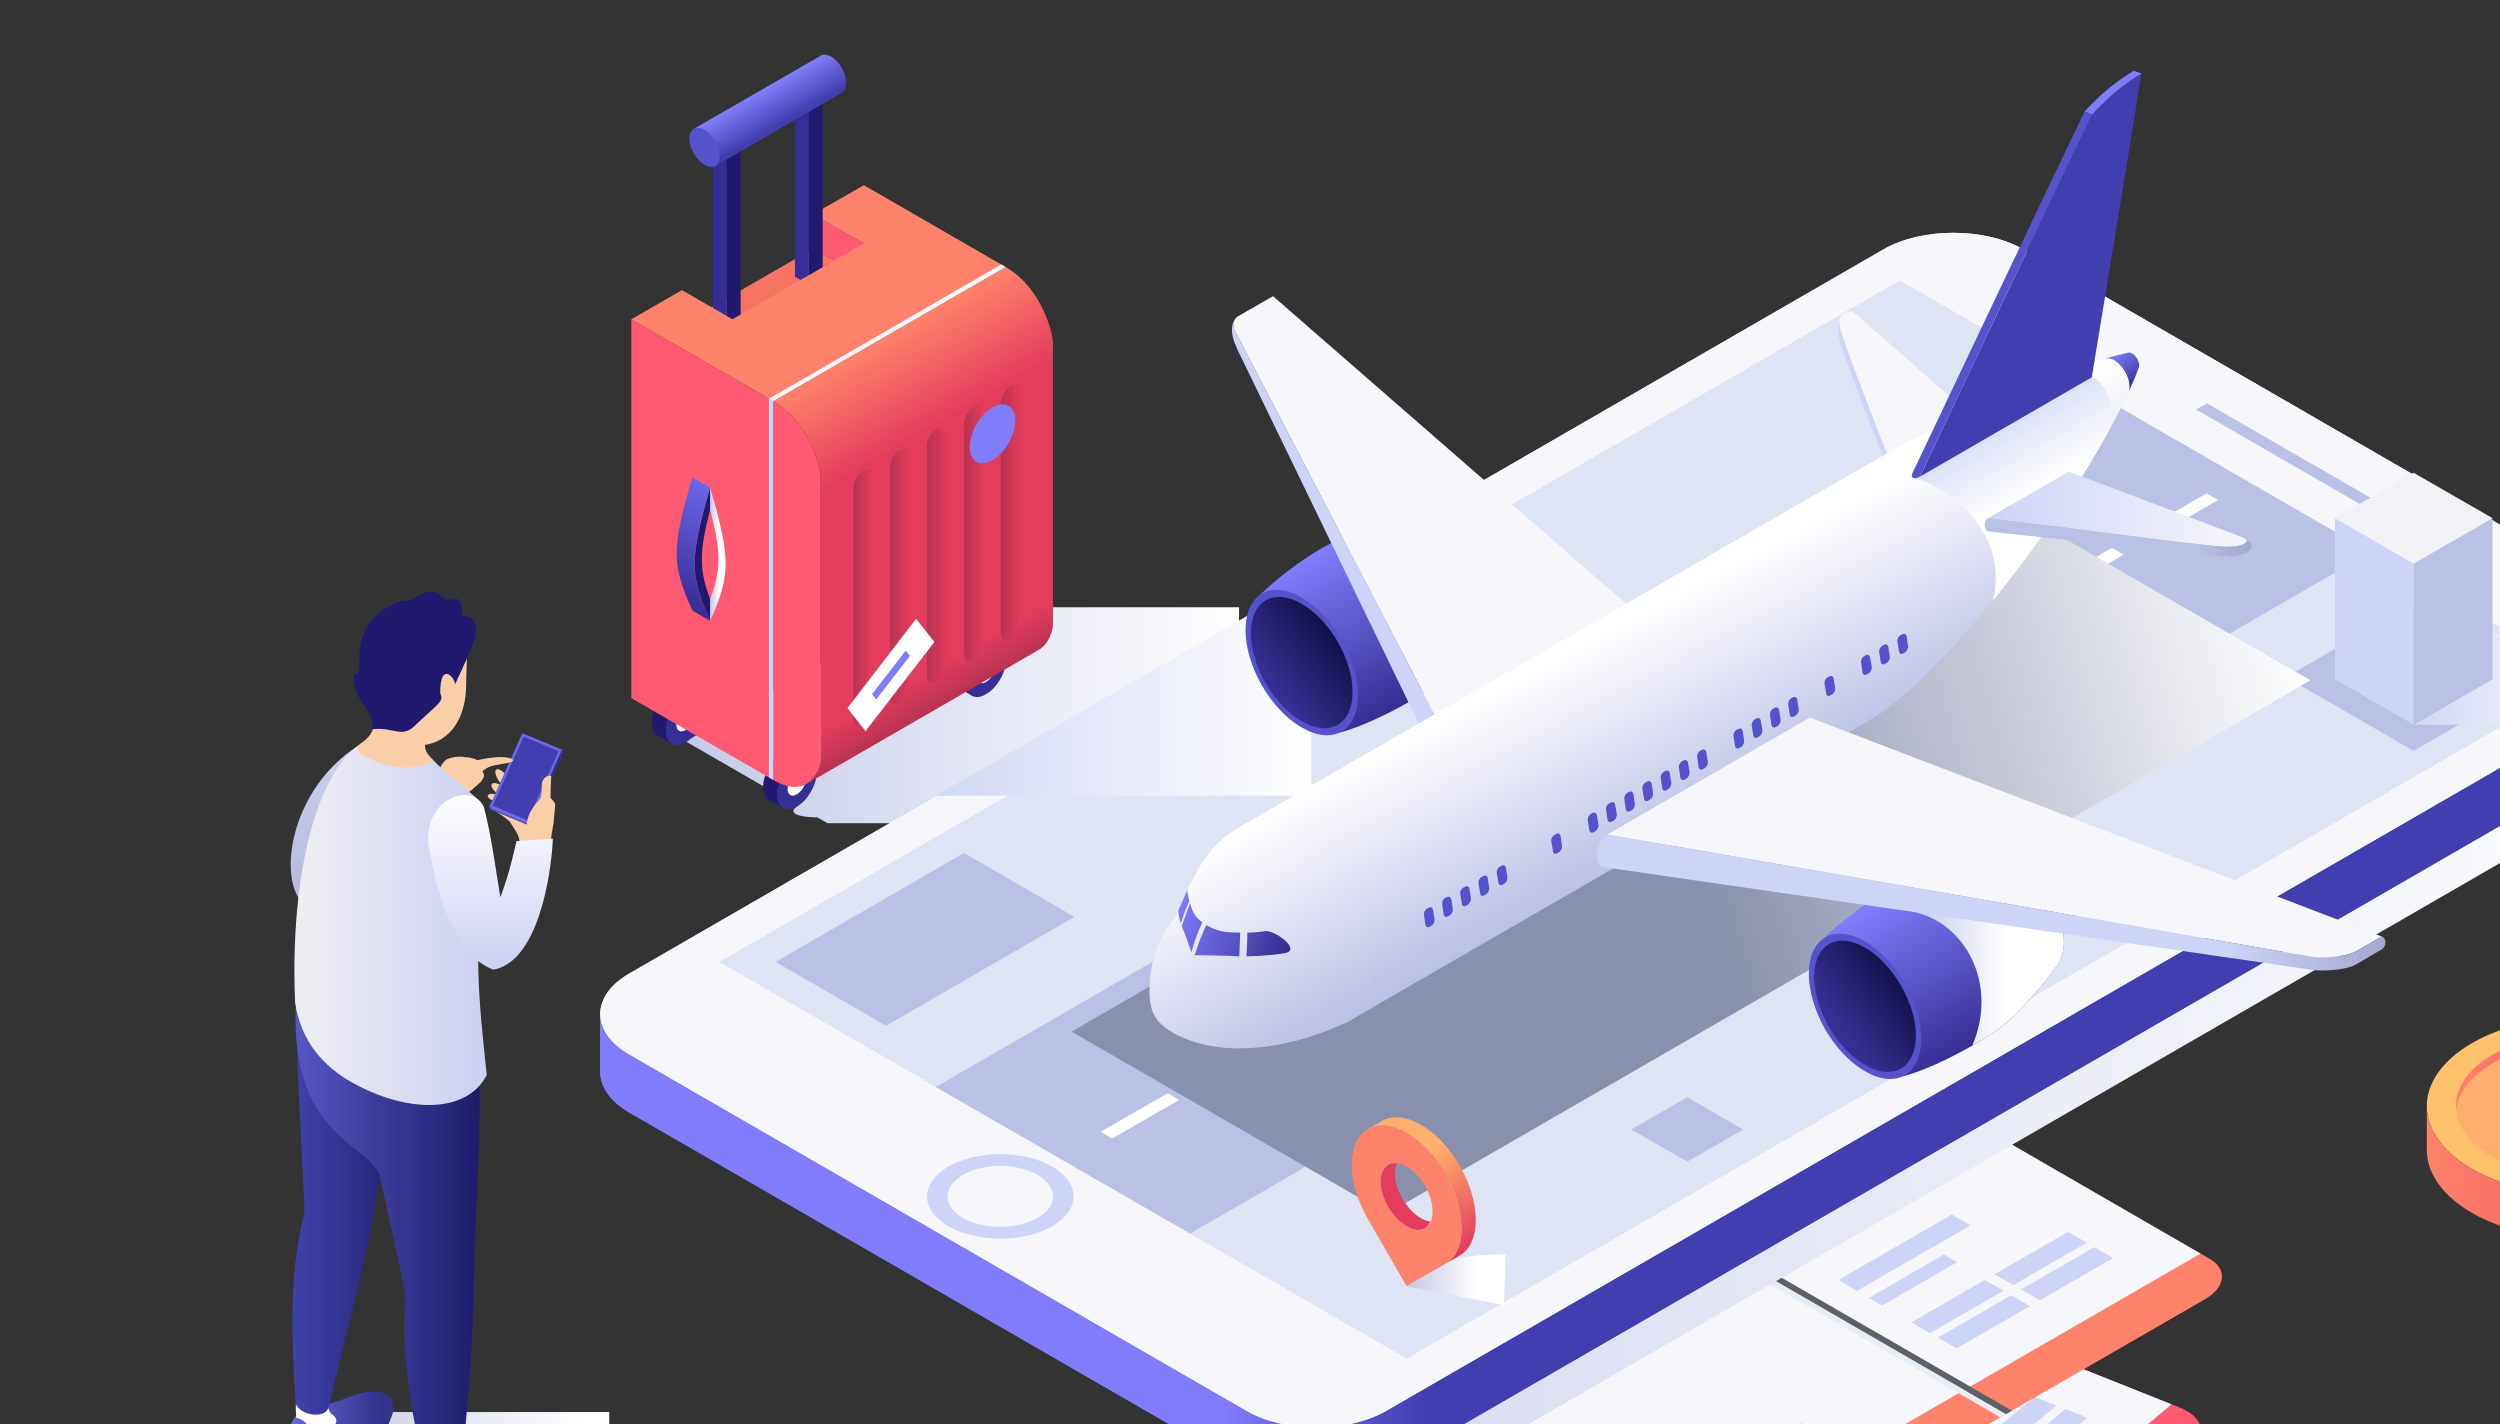 <svg width="402" height="229" viewBox="0 0 402 229" fill="none" xmlns="http://www.w3.org/2000/svg">
<rect x="0" y="0" width="402" height="229" fill="#333333" stroke="none"/>
<path d="M177.609 294.921L284.402 205.525C286.855 203.48 291.762 202.96 295.33 204.372L350.529 226.34C354.098 227.753 354.99 230.615 352.537 232.66L245.781 322.057C243.327 324.101 238.384 324.621 234.852 323.209L179.616 301.241C176.085 299.828 175.155 296.966 177.609 294.921Z" fill="#FF5A72"/>
<path d="M183.964 302.95L299.641 206.082L349.191 225.82L233.514 322.688L183.964 302.95Z" fill="#F6F6FB"/>
<g style="mix-blend-mode:multiply">
<path d="M326.518 254.441L325.774 255.073L257.639 227.938L258.383 227.306L326.518 254.441Z" fill="#E8ECF7"/>
</g>
<g style="mix-blend-mode:screen">
<path d="M327.262 253.811L326.518 254.443L258.383 227.308L259.127 226.676L327.262 253.811Z" fill="#5E6068"/>
</g>
<path d="M297.485 219.688L282.839 231.954L279.345 230.542L293.991 218.275L297.485 219.688Z" fill="#CED3F8"/>
<path d="M297.186 225.708L287.521 233.812L285.068 232.808L294.732 224.742L297.186 225.708Z" fill="#CED3F8"/>
<path d="M311.425 225.228L296.78 237.494L293.286 236.082L307.931 223.815L311.425 225.228Z" fill="#CED3F8"/>
<path d="M330.681 226.008L321.203 233.925L317.671 232.55L327.15 224.595L330.681 226.008Z" fill="#CED3F8"/>
<path d="M335.625 227.976L326.146 235.894L322.652 234.518L332.131 226.564L335.625 227.976Z" fill="#CED3F8"/>
<path d="M163.852 251.395L296.033 175.083C299.304 173.187 304.322 173.001 307.184 174.637L355.358 202.441C358.22 204.113 357.849 207.013 354.577 208.908L222.396 285.184C219.125 287.08 214.107 287.303 211.245 285.667L163.071 257.826C160.209 256.19 160.581 253.291 163.852 251.395Z" fill="#FF826A"/>
<path d="M167.16 260.205L311.273 176.978L353.834 201.586L209.721 284.775L167.16 260.205Z" fill="#F6F6FB"/>
<g style="mix-blend-mode:multiply">
<path d="M322.572 227.383L321.643 227.904L263.098 194.115L264.027 193.557L322.572 227.383Z" fill="#E8ECF7"/>
</g>
<g style="mix-blend-mode:screen">
<path d="M323.503 226.825L322.574 227.383L264.029 193.557L264.959 193.036L323.503 226.825Z" fill="#5E6068"/>
</g>
<path d="M246.191 224.037L236.303 229.724L233.292 227.977L243.18 222.29L246.191 224.037Z" fill="#CED3F8"/>
<path d="M258.603 221.508L240.352 232.064L238.233 230.838L256.484 220.281L258.603 221.508Z" fill="#CED3F8"/>
<path d="M304.88 190.136L286.629 200.655L283.618 198.945L301.869 188.389L304.88 190.136Z" fill="#CED3F8"/>
<path d="M302.726 196.044L290.682 202.995L288.563 201.769L300.607 194.818L302.726 196.044Z" fill="#CED3F8"/>
<path d="M316.85 197.048L298.599 207.568L295.588 205.821L313.839 195.301L316.85 197.048Z" fill="#CED3F8"/>
<path d="M322.165 207.533L310.345 214.372L307.334 212.625L319.154 205.823L322.165 207.533Z" fill="#CED3F8"/>
<path d="M335.549 199.837L323.729 206.64L320.718 204.893L332.538 198.09L335.549 199.837Z" fill="#CED3F8"/>
<path d="M326.404 210.022L314.62 216.824L311.609 215.077L323.393 208.275L326.404 210.022Z" fill="#CED3F8"/>
<path d="M339.784 202.292L328.001 209.094L324.99 207.347L336.773 200.545L339.784 202.292Z" fill="#CED3F8"/>
<path d="M314.695 202.96L302.651 209.911L300.533 208.684L312.576 201.733L314.695 202.96Z" fill="#CED3F8"/>
<path d="M291.686 230.058L264.291 245.893L262.172 244.666L289.567 228.831L291.686 230.058Z" fill="#CED3F8"/>
<path style="mix-blend-mode:multiply" d="M199.239 132.37H133.075L131.439 131.441C128.019 131.404 126.607 130.623 128.28 129.619L110.251 119.211L147.646 97.652H199.239V132.37Z" fill="url(#paint0_linear_1978_30570)"/>
<path d="M109.657 52.154L130.77 39.962L138.911 44.646L117.761 56.838L109.657 52.154Z" fill="#F77463"/>
<path d="M130.771 39.964V34.463L138.911 39.146V44.648L130.771 39.964Z" fill="#FF5A72"/>
<path d="M112.557 111.778L108.059 119.621L105.829 118.357C105.234 118.059 104.825 117.316 104.825 116.238C104.825 114.194 106.275 111.703 108.022 110.7C108.951 110.179 109.769 110.142 110.364 110.514L112.557 111.778Z" fill="#20196F"/>
<path d="M107.057 117.54C107.057 115.496 108.47 113.005 110.254 111.965C112.038 110.961 113.451 111.779 113.451 113.823C113.451 115.867 112.038 118.358 110.254 119.362C108.47 120.402 107.057 119.585 107.057 117.54Z" fill="#362E94"/>
<path d="M108.767 116.534C108.767 115.568 109.436 114.415 110.253 113.932C111.071 113.486 111.74 113.858 111.74 114.824C111.74 115.754 111.071 116.906 110.253 117.389C109.436 117.872 108.767 117.501 108.767 116.534Z" fill="white"/>
<path d="M130.471 122.112L125.937 129.955L123.743 128.691C123.112 128.357 122.703 127.651 122.703 126.573C122.703 124.528 124.152 122.038 125.899 121.034C126.829 120.514 127.646 120.477 128.241 120.848L130.471 122.112Z" fill="#20196F"/>
<path d="M124.935 127.838C124.935 125.793 126.384 123.34 128.131 122.299C129.916 121.295 131.328 122.113 131.328 124.158C131.328 126.202 129.916 128.693 128.131 129.696C126.384 130.737 124.935 129.882 124.935 127.838Z" fill="#362E94"/>
<path d="M126.646 126.87C126.646 125.904 127.315 124.752 128.132 124.268C128.95 123.785 129.619 124.194 129.619 125.123C129.619 126.09 128.95 127.242 128.132 127.725C127.315 128.209 126.646 127.837 126.646 126.87Z" fill="white"/>
<path d="M143.001 93.713L138.466 101.593L136.273 100.292C135.641 99.995 135.232 99.252 135.232 98.174C135.232 96.129 136.682 93.676 138.429 92.635C139.358 92.115 140.176 92.078 140.77 92.449L143.001 93.713Z" fill="#20196F"/>
<path d="M137.464 99.476C137.464 97.431 138.876 94.941 140.661 93.9C142.445 92.897 143.857 93.714 143.857 95.759C143.857 97.803 142.445 100.294 140.661 101.297C138.876 102.338 137.464 101.52 137.464 99.476Z" fill="#362E94"/>
<path d="M139.175 98.47C139.175 97.503 139.844 96.351 140.662 95.868C141.479 95.422 142.149 95.793 142.149 96.76C142.149 97.689 141.479 98.879 140.662 99.325C139.844 99.808 139.175 99.436 139.175 98.47Z" fill="white"/>
<path d="M160.881 104.048L156.383 111.891L154.153 110.627C153.521 110.33 153.112 109.586 153.112 108.508C153.112 106.464 154.561 103.973 156.346 102.97C157.238 102.449 158.056 102.412 158.65 102.784L160.881 104.048Z" fill="#20196F"/>
<path d="M155.344 109.81C155.344 107.766 156.793 105.275 158.54 104.235C160.325 103.231 161.774 104.049 161.774 106.093C161.774 108.138 160.325 110.628 158.54 111.632C156.793 112.673 155.344 111.855 155.344 109.81Z" fill="#362E94"/>
<path d="M157.055 108.805C157.055 107.839 157.724 106.686 158.542 106.203C159.396 105.72 160.066 106.129 160.066 107.095C160.066 108.024 159.396 109.177 158.542 109.66C157.724 110.143 157.055 109.771 157.055 108.805Z" fill="white"/>
<path d="M124.34 125.421L101.517 112.262V51.339L124.34 64.497V125.421Z" fill="#FF5A72"/>
<path d="M131.962 76.8V121.963C131.962 123.561 130.178 128.803 124.342 125.42C124.342 123.97 124.342 65.983 124.342 64.496C130.178 67.916 131.962 75.202 131.962 76.8Z" fill="#FF5A72"/>
<path d="M169.319 55.242V100.368C169.319 101.334 168.687 103.639 166.903 104.568L129.769 126.016C131.367 125.012 131.962 122.894 131.962 121.964V76.801C131.962 75.203 130.178 67.917 124.342 64.498L161.699 42.938C167.572 46.321 169.319 53.606 169.319 55.242Z" fill="url(#paint1_linear_1978_30570)"/>
<path d="M114.192 96.35V99.844C112.408 95.829 111.702 93.451 111.702 90.588C111.702 87.949 112.408 84.492 114.192 78.396V81.927C113.263 85.533 112.854 87.949 112.854 89.882C112.854 92.038 113.263 93.897 114.192 96.35Z" fill="#20196F"/>
<path style="mix-blend-mode:multiply" d="M115.528 89.882C115.528 87.949 115.119 85.533 114.189 81.927V78.396C115.974 84.492 116.68 87.949 116.68 90.588C116.68 93.451 115.974 95.829 114.189 99.844V96.35C115.119 93.897 115.528 92.038 115.528 89.882Z" fill="url(#paint2_linear_1978_30570)"/>
<path d="M111.7 90.589C111.7 93.451 112.406 95.831 114.191 99.845L111.328 98.172C109.544 94.158 108.801 91.779 108.801 88.917C108.801 86.277 109.544 82.82 111.328 76.762L114.191 78.397C112.406 84.493 111.7 87.95 111.7 90.589Z" fill="url(#paint3_linear_1978_30570)"/>
<path d="M152.221 69.852V106.8C152.221 107.804 151.514 109.03 150.659 109.514C149.767 110.034 149.061 109.625 149.061 108.621V71.673C149.061 70.67 149.767 69.443 150.659 68.922C151.514 68.439 152.221 68.848 152.221 69.852Z" fill="url(#paint4_linear_1978_30570)"/>
<path d="M158.167 66.43V103.378C158.167 104.382 157.461 105.608 156.569 106.092C155.714 106.612 155.008 106.203 155.008 105.199V68.251C155.008 67.248 155.714 66.021 156.569 65.501C157.461 65.017 158.167 65.426 158.167 66.43Z" fill="url(#paint5_linear_1978_30570)"/>
<path d="M146.309 73.271V110.219C146.309 111.222 145.603 112.449 144.711 112.97C143.856 113.453 143.15 113.044 143.15 112.04V75.092C143.15 74.088 143.856 72.862 144.711 72.341C145.603 71.858 146.309 72.267 146.309 73.271Z" fill="url(#paint6_linear_1978_30570)"/>
<path d="M140.362 76.689V113.638C140.362 114.641 139.656 115.868 138.801 116.388C137.909 116.872 137.203 116.463 137.203 115.459V78.511C137.203 77.507 137.909 76.281 138.801 75.76C139.656 75.277 140.362 75.686 140.362 76.689Z" fill="url(#paint7_linear_1978_30570)"/>
<path d="M164.078 99.922C164.078 99.947 164.078 99.959 164.078 99.959C164.078 100.963 163.371 102.189 162.479 102.673C161.624 103.193 160.918 102.784 160.918 101.781V64.832C160.918 63.829 161.624 62.602 162.479 62.082C163.371 61.599 164.078 62.007 164.078 63.011V99.922Z" fill="url(#paint8_linear_1978_30570)"/>
<path d="M155.936 71.856C155.936 69.515 157.572 66.69 159.579 65.537C161.623 64.348 163.259 65.314 163.259 67.619C163.259 69.961 161.623 72.823 159.579 73.975C157.572 75.165 155.936 74.198 155.936 71.856Z" fill="#807DFB"/>
<path d="M150.25 103.228L139.173 117.576L136.273 113.859L147.313 99.511L150.25 103.228Z" fill="white"/>
<path d="M140.216 111.631L145.643 104.605L146.312 105.46L140.885 112.486L140.216 111.631Z" fill="#807DFB"/>
<path d="M114.637 22.531L116.867 23.832V52.64L114.637 51.339V22.531Z" fill="#362E94"/>
<path d="M119.098 51.339L116.868 52.64V23.832L119.098 22.531V51.339Z" fill="#20196F"/>
<path d="M127.832 15.691L130.062 16.991V45.799L127.832 44.498V15.691Z" fill="#362E94"/>
<path d="M132.294 44.498L130.064 45.799V16.992L132.294 15.691V44.498Z" fill="#20196F"/>
<path d="M135.378 14.91L115.008 26.693L111.588 20.709L131.772 9.074C132.218 8.702 132.887 8.702 133.668 9.111C135.006 9.892 136.084 11.787 136.084 13.349C136.084 14.129 135.824 14.687 135.378 14.91Z" fill="url(#paint9_linear_1978_30570)"/>
<path d="M110.847 22.307C110.847 20.746 111.962 20.114 113.3 20.894C114.639 21.675 115.717 23.534 115.717 25.095C115.717 26.656 114.639 27.288 113.3 26.507C111.962 25.727 110.847 23.831 110.847 22.307Z" fill="#5652CC"/>
<path d="M161.697 42.936L124.34 64.495L101.517 51.337L109.658 46.653L117.761 51.337L138.911 39.145L132.295 35.353V33.569L138.911 29.777L161.697 42.936Z" fill="#FF826A"/>
<path d="M124.34 125.42L123.634 125.011V64.125L124.34 64.496V125.42Z" fill="#CED3F8"/>
<path d="M124.34 64.498L123.633 64.126L160.99 42.529L161.697 42.938L124.34 64.498Z" fill="#F6F6FB"/>
<path style="mix-blend-mode:multiply" d="M434.982 119.733L233.291 236.191C230.243 237.938 226.228 238.83 222.214 238.867H211.025V236.302C210.951 236.253 210.864 236.215 210.765 236.191L111.518 178.872C105.348 175.304 105.348 169.468 111.518 165.9L313.209 49.442C319.417 45.874 329.527 45.874 335.698 49.442L434.982 106.723C441.153 110.329 441.153 116.165 434.982 119.733Z" fill="url(#paint10_linear_1978_30570)"/>
<path fill-rule="evenodd" clip-rule="evenodd" d="M429.258 113.227C429.258 115.606 427.697 117.948 424.612 119.732L222.92 236.189C216.713 239.758 206.602 239.758 200.432 236.189L101.147 178.871C98.025 177.05 96.501 174.671 96.501 172.292V163.074C96.538 165.415 98.062 167.757 101.147 169.541L200.432 226.859C206.602 230.428 216.713 230.428 222.92 226.859L424.612 110.402C427.697 108.618 429.258 106.276 429.258 103.897V113.227ZM429.258 103.897C429.258 103.872 429.258 103.86 429.258 103.86V103.897ZM96.501 163.036V162.888C96.538 162.925 96.501 162.999 96.501 163.036Z" fill="url(#paint11_linear_1978_30570)"/>
<path d="M222.921 226.86C216.713 230.429 206.603 230.429 200.432 226.86L101.148 169.542C94.977 165.974 94.977 160.138 101.148 156.57L302.839 40.112C309.047 36.544 319.157 36.544 325.365 40.112L424.612 97.43C430.783 100.999 430.783 106.834 424.612 110.403L222.921 226.86Z" fill="#F6F6FB"/>
<path fill-rule="evenodd" clip-rule="evenodd" d="M429.258 113.227C429.258 115.606 427.697 117.948 424.612 119.732L222.92 236.189C216.713 239.758 206.602 239.758 200.432 236.189L101.147 178.871C98.025 177.05 96.501 174.671 96.501 172.292V163.074C96.538 165.415 98.062 167.757 101.147 169.541L200.432 226.859C206.602 230.428 216.713 230.428 222.92 226.859L424.612 110.402C427.697 108.618 429.258 106.276 429.258 103.897V113.227ZM429.258 103.897C429.258 103.872 429.258 103.86 429.258 103.86V103.897ZM96.501 163.036V162.888C96.538 162.925 96.501 162.999 96.501 163.036Z" fill="url(#paint12_linear_1978_30570)"/>
<path d="M222.921 226.86C216.713 230.429 206.603 230.429 200.432 226.86L101.148 169.542C94.977 165.974 94.977 160.138 101.148 156.57L302.839 40.112C309.047 36.544 319.157 36.544 325.365 40.112L424.612 97.43C430.783 100.999 430.783 106.834 424.612 110.403L222.921 226.86Z" fill="#F6F6FB"/>
<path d="M226.192 218.461L115.682 154.675L305.479 45.094L415.989 108.88L226.192 218.461Z" fill="#DFE4F4"/>
<path d="M354.878 64.867L381.753 80.368L380.006 81.371L353.131 65.834L354.878 64.867Z" fill="#BBC0E6"/>
<path style="mix-blend-mode:multiply" d="M150.474 127.947L210.654 93.191H210.877V127.947H150.474Z" fill="url(#paint13_linear_1978_30570)"/>
<path fill-rule="evenodd" clip-rule="evenodd" d="M169.169 197.197C164.597 199.836 157.125 199.836 152.516 197.197C147.944 194.521 147.907 190.246 152.516 187.57C157.125 184.931 164.597 184.931 169.169 187.57C173.778 190.246 173.778 194.521 169.169 197.197ZM166.827 188.908C163.519 187.012 158.166 187.012 154.858 188.908C151.55 190.841 151.55 193.926 154.858 195.859C158.166 197.755 163.519 197.755 166.827 195.859C170.173 193.926 170.135 190.841 166.827 188.908Z" fill="#CED3F8"/>
<path d="M150.473 174.785L340.269 65.204L381.158 88.808L191.361 198.352L150.473 174.785Z" fill="#BBC0E6"/>
<path d="M250.354 141.778L239.574 148.022L237.715 146.944L248.495 140.7L250.354 141.778Z" fill="white"/>
<path d="M265.556 133.043L254.776 139.251L252.88 138.173L263.66 131.928L265.556 133.043Z" fill="white"/>
<path d="M280.722 124.268L269.943 130.476L268.084 129.398L278.864 123.153L280.722 124.268Z" fill="white"/>
<path d="M295.924 115.497L285.145 121.705L283.249 120.627L294.029 114.419L295.924 115.497Z" fill="white"/>
<path d="M311.129 106.725L300.349 112.933L298.453 111.855L309.233 105.647L311.129 106.725Z" fill="white"/>
<path d="M326.293 97.953L315.514 104.161L313.655 103.083L324.435 96.875L326.293 97.953Z" fill="white"/>
<path d="M222.51 155.716L233.29 149.471L235.186 150.549L224.406 156.794L222.51 155.716Z" fill="white"/>
<path d="M207.345 164.451L218.125 158.243L219.983 159.321L209.204 165.566L207.345 164.451Z" fill="white"/>
<path d="M192.141 173.225L202.921 167.018L204.817 168.096L194.037 174.34L192.141 173.225Z" fill="white"/>
<path d="M176.977 181.997L187.756 175.789L189.615 176.867L178.835 183.075L176.977 181.997Z" fill="white"/>
<path d="M344.024 85.574L354.804 79.329L356.662 80.407L345.882 86.652L344.024 85.574Z" fill="white"/>
<path d="M328.823 94.308L339.603 88.101L341.499 89.179L330.719 95.423L328.823 94.308Z" fill="white"/>
<path d="M142.479 164.935L124.711 154.676L155.006 137.168L172.774 147.428L142.479 164.935Z" fill="#BBC0E6"/>
<path d="M388.108 120.74L367.589 108.883L388.108 97.025L408.664 108.883L388.108 120.74Z" fill="#BBC0E6"/>
<path d="M271.315 186.794L262.32 181.627L271.315 176.423L280.274 181.627L271.315 186.794Z" fill="#BBC0E6"/>
<path style="mix-blend-mode:multiply" d="M420.671 109.217L408.033 116.54H388.109L400.784 109.217L388.109 101.932H408.033L420.671 109.217Z" fill="url(#paint14_linear_1978_30570)"/>
<path d="M388.109 90.595L400.784 83.309V109.218L388.109 116.54V90.595Z" fill="#BBC0E6"/>
<path d="M388.109 116.54L375.471 109.218V83.309L388.109 90.595V116.54Z" fill="#CED3F8"/>
<path d="M388.109 90.594L375.471 83.308L388.109 76.022L400.784 83.308L388.109 90.594Z" fill="#F1F1F6"/>
<path style="mix-blend-mode:multiply" d="M371.492 109.4C370.699 109.871 369.894 110.342 369.076 110.812C368.234 110.317 367.379 109.821 366.511 109.326C367.329 108.855 368.134 108.384 368.927 107.913C369.795 108.409 370.65 108.904 371.492 109.4ZM368.927 107.913C368.134 108.384 367.329 108.855 366.511 109.326C358.928 104.939 351.333 100.553 343.725 96.167C344.543 95.696 345.361 95.238 346.179 94.792C353.762 99.178 361.344 103.552 368.927 107.913ZM346.179 94.792C345.361 95.238 344.543 95.696 343.725 96.167C335.696 91.533 327.667 86.899 319.638 82.265C320.431 81.794 321.237 81.323 322.054 80.852C330.083 85.486 338.125 90.133 346.179 94.792ZM322.054 80.852C321.237 81.323 320.431 81.794 319.638 82.265C319.217 82.017 318.808 81.782 318.412 81.559C319.205 81.088 320.01 80.617 320.828 80.146C321.224 80.394 321.633 80.629 322.054 80.852ZM369.076 110.812C345.212 124.591 321.336 138.381 297.447 152.184C296.605 151.688 295.75 151.193 294.882 150.697C318.771 136.894 342.647 123.104 366.511 109.326C367.379 109.821 368.234 110.317 369.076 110.812ZM366.511 109.326C342.647 123.104 318.771 136.894 294.882 150.697C287.299 146.311 279.704 141.925 272.096 137.539C295.985 123.76 319.861 109.97 343.725 96.167C351.333 100.553 358.928 104.939 366.511 109.326ZM343.725 96.167C319.861 109.97 295.985 123.76 272.096 137.539C264.067 132.905 256.038 128.258 248.009 123.599C271.873 109.821 295.75 96.043 319.638 82.265C327.667 86.899 335.696 91.533 343.725 96.167ZM319.638 82.265C295.75 96.043 271.873 109.821 248.009 123.599C247.588 123.376 247.167 123.141 246.745 122.893C270.634 109.115 294.523 95.337 318.412 81.559C318.808 81.782 319.217 82.017 319.638 82.265ZM297.447 152.184C273.36 166.086 249.286 179.988 225.223 193.89C224.356 193.395 223.501 192.899 222.659 192.403C246.721 178.501 270.795 164.599 294.882 150.697C295.75 151.193 296.605 151.688 297.447 152.184ZM294.882 150.697C270.795 164.599 246.721 178.501 222.659 192.403C215.051 188.017 207.455 183.631 199.873 179.245C223.935 165.343 248.009 151.441 272.096 137.539C279.704 141.925 287.299 146.311 294.882 150.697ZM272.096 137.539C248.009 151.441 223.935 165.343 199.873 179.245C191.819 174.611 183.777 169.977 175.748 165.343C199.835 151.416 223.922 137.501 248.009 123.599C256.038 128.258 264.067 132.905 272.096 137.539ZM248.009 123.599C223.922 137.501 199.835 151.416 175.748 165.343C175.352 165.095 174.943 164.847 174.522 164.599C198.609 150.697 222.683 136.795 246.745 122.893C247.167 123.141 247.588 123.376 248.009 123.599ZM225.223 193.89C224.48 194.311 223.736 194.733 222.993 195.154C222.151 194.658 221.296 194.163 220.428 193.667C221.172 193.246 221.915 192.825 222.659 192.403C223.501 192.899 224.356 193.395 225.223 193.89ZM222.659 192.403C221.915 192.825 221.172 193.246 220.428 193.667C212.845 189.281 205.25 184.895 197.642 180.509C198.386 180.087 199.129 179.666 199.873 179.245C207.455 183.631 215.051 188.017 222.659 192.403ZM199.873 179.245C199.129 179.666 198.386 180.087 197.642 180.509C189.613 175.875 181.584 171.241 173.555 166.606C174.274 166.185 175.005 165.764 175.748 165.343C183.777 169.977 191.819 174.611 199.873 179.245ZM175.748 165.343C175.005 165.764 174.274 166.185 173.555 166.606C173.134 166.359 172.725 166.123 172.329 165.9C173.047 165.454 173.778 165.021 174.522 164.599C174.943 164.847 175.352 165.095 175.748 165.343Z" fill="url(#paint15_linear_1978_30570)"/>
<path style="mix-blend-mode:multiply" d="M445.128 194.93C440.37 197.718 434.162 199.13 427.918 199.242H414.945V197.383C412.938 196.751 411.042 195.934 409.332 194.93C399.407 189.206 399.333 179.95 409.183 174.188C410.93 173.185 412.863 172.367 414.945 171.735V169.951H425.762C432.676 169.728 439.701 171.14 445.016 174.188C454.941 179.95 454.978 189.206 445.128 194.93Z" fill="url(#paint16_linear_1978_30570)"/>
<path d="M390.231 177.832C390.231 174.189 392.685 170.509 397.517 167.721C402.349 164.933 408.706 163.521 415.062 163.521C421.381 163.521 427.737 164.933 432.57 167.721C437.439 170.509 439.855 174.189 439.855 177.832C439.855 181.512 437.439 185.192 432.57 187.98C427.737 190.768 421.381 192.18 415.062 192.18C408.706 192.18 402.349 190.768 397.517 187.98C392.685 185.192 390.231 181.512 390.231 177.832Z" fill="#FFC16B"/>
<path d="M439.855 177.833V184.932C439.855 188.575 437.439 192.255 432.57 195.043C427.737 197.831 421.381 199.243 415.062 199.243C408.706 199.243 402.349 197.831 397.517 195.043C392.685 192.255 390.231 188.575 390.231 184.932V177.833C390.231 181.513 392.685 185.193 397.517 187.98C402.349 190.768 408.706 192.181 415.062 192.181C421.381 192.181 427.737 190.768 432.57 187.98C437.439 185.193 439.855 181.513 439.855 177.833Z" fill="url(#paint17_linear_1978_30570)"/>
<path d="M394.953 178.539C395.213 175.788 397.183 173.112 400.789 170.993C404.729 168.726 409.896 167.61 415.062 167.61C420.192 167.61 425.359 168.726 429.299 170.993C432.905 173.112 434.875 175.788 435.135 178.539C434.875 181.29 432.905 183.966 429.299 186.085C425.359 188.352 420.192 189.467 415.062 189.467C409.896 189.467 404.729 188.352 400.789 186.085C397.183 183.966 395.213 181.29 394.953 178.539Z" fill="#FFAF6D"/>
<path d="M394.952 178.538C394.927 178.315 394.915 178.08 394.915 177.832C394.915 174.859 396.885 171.885 400.788 169.617C404.728 167.35 409.895 166.235 415.062 166.235C420.191 166.235 425.358 167.35 429.298 169.617C433.239 171.885 435.172 174.859 435.172 177.832C435.172 178.08 435.159 178.315 435.134 178.538C434.874 175.788 432.904 173.111 429.298 170.993C425.358 168.725 420.191 167.61 415.062 167.61C409.895 167.61 404.728 168.725 400.788 170.993C397.183 173.111 395.212 175.788 394.952 178.538Z" fill="url(#paint18_linear_1978_30570)"/>
<path d="M228.495 195.899C229.015 196.196 229.573 196.382 230.019 196.419C229.424 197.832 227.937 198.241 226.19 197.2C223.885 195.899 222.027 192.665 222.027 189.988C222.027 187.981 223.105 186.866 224.629 187.052C224.431 187.498 224.319 188.031 224.294 188.65C224.294 191.327 226.19 194.561 228.495 195.899Z" fill="#E33C5C"/>
<path d="M234.74 201.883L232.436 203.222C235.856 201.214 235.856 194.784 232.436 188.799C228.979 182.815 223.366 179.581 219.946 181.588L222.214 180.25C225.671 178.242 231.284 181.476 234.74 187.461C238.16 193.446 238.16 199.913 234.74 201.883Z" fill="url(#paint19_linear_1978_30570)"/>
<path fill-rule="evenodd" clip-rule="evenodd" d="M232.438 203.222L226.193 206.827L219.948 196.01C216.491 190.026 216.491 183.558 219.948 181.588C223.368 179.581 228.981 182.815 232.438 188.799C235.857 194.784 235.857 201.214 232.438 203.222ZM230.356 194.821C230.356 192.145 228.498 188.911 226.193 187.572C223.888 186.271 222.03 187.349 222.03 189.989C222.03 192.665 223.888 195.899 226.193 197.2C228.498 198.538 230.356 197.46 230.356 194.821Z" fill="#FF826A"/>
<path style="mix-blend-mode:multiply" d="M241.84 209.837L226.191 206.826L232.436 203.22C235.149 201.919 237.491 201.733 242.1 201.733L241.84 209.837Z" fill="url(#paint20_linear_1978_30570)"/>
<path d="M315.177 67.508C316.106 68.326 316.701 68.846 316.701 68.846L303.877 76.243C303.877 76.243 296.331 57.286 295.811 54.684C295.662 54.126 295.365 52.416 295.848 51.264C295.736 51.599 295.699 51.97 295.811 52.454C296.331 55.056 303.877 74.013 303.877 74.013L315.177 67.508Z" fill="#CED3F8"/>
<path d="M303.877 74.014C303.877 74.014 296.331 55.057 295.811 52.455C295.402 50.41 297.297 49.778 298.041 50.187C298.524 50.485 316.701 66.617 316.701 66.617L303.877 74.014Z" fill="#F6F6FB"/>
<path d="M243.473 92.005L233.66 100.554L226.932 88.362L239.124 84.162C239.681 83.976 240.388 84.013 241.131 84.496C242.915 85.5 244.328 87.99 244.328 89.998C244.328 90.964 243.993 91.67 243.473 92.005Z" fill="#6B67E9"/>
<path d="M240.539 99.44C239.944 100.741 234.108 107.989 230.242 110.591C225.893 113.565 219.314 116.836 215.374 117.802C212.4 118.509 200.802 97.507 202.661 95.611C205.412 92.898 211.248 88.326 215.894 86.504C218.422 85.538 227.157 83.233 230.539 83.085C230.539 83.109 230.539 83.122 230.539 83.122C231.617 82.973 232.881 83.233 234.219 84.014C238.122 86.281 241.282 91.745 241.282 96.243C241.282 97.544 240.985 98.622 240.539 99.44Z" fill="url(#paint21_linear_1978_30570)"/>
<path d="M200.281 101.336C200.281 95.537 204.333 93.195 209.314 96.094C214.332 98.994 218.347 105.982 218.347 111.781C218.347 117.542 214.332 119.884 209.314 116.985C204.333 114.123 200.281 107.097 200.281 101.336Z" fill="#5652CC"/>
<path d="M201.138 101.82C201.138 96.616 204.818 94.497 209.315 97.099C213.85 99.701 217.493 106.058 217.493 111.262C217.493 116.466 213.85 118.584 209.315 115.982C204.818 113.38 201.138 107.024 201.138 101.82Z" fill="url(#paint22_linear_1978_30570)"/>
<path d="M261.055 103.379L265.664 107.765L233.102 126.574C233.102 126.574 199.648 57.584 199.016 56.283C198.966 56.134 198.904 55.985 198.83 55.837C197.343 52.64 198.495 51.227 199.016 50.893C198.384 51.302 198.124 52.343 198.533 53.123C198.904 53.867 233.102 119.548 233.102 119.548L261.055 103.379Z" fill="#CED3F8"/>
<path d="M233.101 119.547C233.101 119.547 198.904 53.865 198.532 53.122C198.123 52.342 198.383 51.301 199.015 50.892C199.684 50.52 204.702 47.621 204.702 47.621L265.663 100.738L233.101 119.547Z" fill="#F6F6FB"/>
<path d="M343.873 59.219C337.182 76.95 312.723 109.475 299.899 116.24L216.598 164.377L199.016 133.153L289.528 80.89C305.66 71.597 322.499 61.264 342.163 56.729C342.349 56.654 342.572 56.654 342.869 56.84C343.464 57.175 343.984 58.067 343.984 58.773C343.984 58.947 343.947 59.095 343.873 59.219Z" fill="url(#paint23_linear_1978_30570)"/>
<path d="M343.984 58.773C343.984 58.947 343.947 59.095 343.872 59.219C343.426 60.446 342.869 61.747 342.237 63.122C342.361 62.874 342.423 62.552 342.423 62.156C342.423 60.594 341.307 58.699 339.969 57.918C339.412 57.621 338.928 57.547 338.52 57.658V57.621C339.709 57.299 340.923 57.001 342.162 56.729C342.348 56.654 342.571 56.654 342.869 56.84C343.463 57.175 343.984 58.067 343.984 58.773Z" fill="url(#paint24_linear_1978_30570)"/>
<path d="M216.598 164.375C208.829 167.981 202.77 168.613 199.016 168.576C192.845 168.576 187.046 166.16 185.56 163.186C184.036 160.212 184.891 152.666 188.087 148.726C190.466 145.864 191.804 137.575 198.644 133.412C198.743 133.313 198.855 133.238 198.978 133.189C199.003 133.164 199.016 133.152 199.016 133.152C201.32 131.925 204.443 132.111 207.862 134.118C214.851 138.133 220.538 147.983 220.538 156.049C220.538 160.212 219.014 163.112 216.598 164.375Z" fill="url(#paint25_linear_1978_30570)"/>
<path d="M199.278 153.781C197.345 153.633 192.104 153.595 192.104 153.595C192.773 151.514 193.108 150.585 193.963 148.763C195.933 149.841 197.011 149.953 199.427 149.953C199.427 149.953 199.352 152.071 199.278 153.781Z" fill="url(#paint26_linear_1978_30570)"/>
<path d="M206.602 153.264C203.851 153.747 200.431 153.784 200.431 153.784C200.505 152.074 200.58 151.219 200.58 149.955C200.58 149.955 201.844 149.992 203.405 149.732C204.929 149.472 209.389 152.78 206.602 153.264Z" fill="url(#paint27_linear_1978_30570)"/>
<path d="M191.362 145.269C191.696 146.347 191.956 147.314 193.332 148.317C192.514 150.139 192.142 151.068 191.585 153.113C191.585 153.113 190.321 149.581 190.023 148.912C190.618 147.165 191.362 145.269 191.362 145.269Z" fill="url(#paint28_linear_1978_30570)"/>
<path d="M190.915 143.151C190.952 143.821 191.249 144.898 191.249 144.898C190.617 146.274 190.32 147.054 189.874 148.541C189.874 148.541 189.539 147.389 189.465 146.422C189.837 145.568 190.58 143.932 190.915 143.151Z" fill="url(#paint29_linear_1978_30570)"/>
<path d="M334.056 147.278V147.315L324.206 155.827L317.515 143.672L329.67 139.435H329.707C330.228 139.249 330.934 139.323 331.715 139.769C333.499 140.773 334.911 143.264 334.911 145.308C334.911 146.237 334.577 146.943 334.056 147.278Z" fill="#6B67E9"/>
<path d="M331.083 154.712C330.489 156.013 324.69 163.262 320.824 165.864C316.438 168.837 309.896 172.108 305.956 173.075C302.945 173.781 291.384 152.779 293.243 150.884C295.994 148.17 301.83 143.598 306.476 141.777C309.004 140.81 317.702 138.506 321.122 138.394C322.199 138.245 323.463 138.506 324.801 139.286C328.704 141.554 331.864 147.018 331.864 151.516C331.864 152.817 331.567 153.895 331.083 154.712Z" fill="url(#paint30_linear_1978_30570)"/>
<path d="M290.865 156.608C290.865 150.809 294.879 148.505 299.897 151.367C304.878 154.266 308.93 161.254 308.93 167.053C308.93 172.815 304.878 175.156 299.897 172.257C294.879 169.395 290.865 162.369 290.865 156.608Z" fill="#5652CC"/>
<path d="M291.721 157.092C291.721 151.888 295.401 149.77 299.899 152.372C304.397 155.011 308.077 161.33 308.077 166.534C308.077 171.738 304.397 173.857 299.899 171.255C295.401 168.653 291.721 162.296 291.721 157.092Z" fill="url(#paint31_linear_1978_30570)"/>
<path style="mix-blend-mode:multiply" d="M331.866 151.515C331.866 152.816 331.569 153.894 331.085 154.712C330.491 156.013 324.692 163.261 320.826 165.863C319.711 166.644 318.447 167.387 317.146 168.131C321.309 158.392 316.18 148.579 307.928 146.683L331.308 148.058C331.643 149.211 331.866 150.4 331.866 151.515Z" fill="url(#paint32_linear_1978_30570)"/>
<path d="M291.016 115.386L382.978 150.587C382.978 150.587 380.301 152.111 378.777 153.003C377.291 153.858 373.462 154.119 371.603 153.821C369.782 153.487 258.454 134.195 258.454 134.195L291.016 115.386Z" fill="#F6F6FB"/>
<path d="M382.976 152.67C382.976 152.67 380.299 154.231 378.775 155.123C377.289 155.978 373.46 156.238 371.601 155.941C369.78 155.607 257.857 139.437 257.857 139.437C256.259 139.214 256.408 135.348 258.452 134.196C258.564 134.196 370.04 153.525 371.601 153.822C373.46 154.12 377.289 153.86 378.775 153.005C380.299 152.112 382.976 150.588 382.976 150.588C383.905 150.923 383.645 152.298 382.976 152.67Z" fill="url(#paint33_linear_1978_30570)"/>
<path style="mix-blend-mode:multiply" d="M320.493 96.539C323.169 85.165 312.613 77.954 307.929 76.913C307.929 76.913 333.317 62.416 336.365 60.669C338.558 61.301 340.454 65.836 339.19 69.107C334.432 77.842 327.556 87.878 320.493 96.539Z" fill="url(#paint34_linear_1978_30570)"/>
<path d="M332.646 75.836C332.646 75.836 360.562 86.318 361.082 86.615C361.826 87.024 360.711 88.139 357.179 87.879C352.682 87.582 319.822 83.233 319.822 83.233L332.646 75.836Z" fill="url(#paint35_linear_1978_30570)"/>
<path d="M361.084 88.919C359.56 89.625 359.077 89.513 357.107 89.402C352.609 89.105 319.824 85.462 319.824 85.462C318.932 85.35 318.894 83.752 319.824 83.232C319.824 83.232 321.013 83.38 322.983 83.64C331.31 84.756 353.538 87.655 357.181 87.878C360.712 88.138 361.827 87.023 361.084 86.614C362.199 87.135 362.608 88.175 361.084 88.919Z" fill="url(#paint36_linear_1978_30570)"/>
<path d="M308.707 76.653C308.707 76.653 333.128 25.17 336.436 18.405C339.038 15.469 342.086 13.127 344.354 11.826C343.908 14.762 336.362 60.669 336.362 60.669L308.707 76.653Z" fill="#423EAF"/>
<path d="M335.209 17.921L336.436 18.404C333.277 24.835 308.706 76.652 308.706 76.652C307.703 77.209 307.22 76.763 307.48 76.168C307.48 76.168 331.901 24.686 335.209 17.921Z" fill="#5652CC"/>
<path d="M344.354 11.826C342.087 13.127 339.039 15.469 336.437 18.405L335.21 17.922C337.849 14.985 340.86 12.681 343.127 11.38L344.354 11.826Z" fill="#807CFB"/>
<path d="M239.457 142.779C239.494 143.15 239.271 143.633 238.936 143.819L238.676 143.968C238.341 144.154 238.044 144.005 238.007 143.633L237.747 142.072C237.672 141.701 237.895 141.217 238.23 141.032L238.49 140.883C238.825 140.697 239.159 140.846 239.234 141.217L239.457 142.779Z" fill="#5652CC"/>
<path d="M242.397 141.069C242.434 141.478 242.211 141.924 241.877 142.11L241.616 142.259C241.282 142.445 240.985 142.296 240.947 141.924L240.687 140.4C240.613 139.991 240.836 139.545 241.17 139.36L241.431 139.211C241.765 139.025 242.063 139.174 242.137 139.545L242.397 141.069Z" fill="#5652CC"/>
<path d="M236.518 144.451C236.592 144.823 236.332 145.306 235.998 145.492L235.738 145.64C235.44 145.826 235.106 145.677 235.068 145.306L234.808 143.745C234.734 143.373 234.957 142.927 235.292 142.741L235.552 142.592C235.886 142.406 236.221 142.555 236.295 142.927L236.518 144.451Z" fill="#5652CC"/>
<path d="M233.624 146.163C233.661 146.535 233.438 147.018 233.104 147.204L232.844 147.353C232.509 147.538 232.174 147.39 232.137 147.018L231.914 145.457C231.84 145.085 232.026 144.602 232.36 144.416L232.62 144.267C232.955 144.081 233.29 144.23 233.364 144.602L233.624 146.163Z" fill="#5652CC"/>
<path d="M230.685 147.835C230.722 148.207 230.499 148.69 230.165 148.876L229.905 149.024C229.57 149.21 229.273 149.062 229.198 148.69L228.975 147.129C228.901 146.757 229.124 146.311 229.421 146.125L229.682 145.976C230.016 145.791 230.351 145.939 230.425 146.311L230.685 147.835Z" fill="#5652CC"/>
<path d="M251.167 136.016C251.204 136.387 250.981 136.871 250.647 137.057L250.386 137.205C250.089 137.391 249.755 137.242 249.717 136.871L249.457 135.31C249.383 134.938 249.606 134.455 249.94 134.269L250.201 134.12C250.535 133.934 250.87 134.083 250.944 134.455L251.167 136.016Z" fill="#5652CC"/>
<path d="M257.039 132.631C257.076 133.003 256.853 133.486 256.519 133.672L256.259 133.821C255.924 134.007 255.627 133.858 255.552 133.486L255.329 131.925C255.255 131.553 255.478 131.107 255.812 130.884L256.035 130.736C256.37 130.55 256.705 130.698 256.779 131.07L257.039 132.631Z" fill="#5652CC"/>
<path d="M259.975 130.922C260.012 131.331 259.789 131.777 259.454 131.963L259.194 132.112C258.86 132.297 258.562 132.149 258.488 131.777L258.265 130.253C258.19 129.844 258.376 129.398 258.711 129.212L258.971 129.064C259.306 128.878 259.64 129.026 259.715 129.398L259.975 130.922Z" fill="#5652CC"/>
<path d="M262.876 129.25C262.95 129.622 262.69 130.105 262.356 130.291L262.133 130.439C261.798 130.625 261.463 130.476 261.426 130.105L261.203 128.544C261.129 128.172 261.315 127.726 261.649 127.503L261.91 127.354C262.244 127.168 262.579 127.317 262.653 127.689L262.876 129.25Z" fill="#5652CC"/>
<path d="M265.809 127.541C265.846 127.95 265.623 128.396 265.289 128.581L265.029 128.73C264.694 128.916 264.397 128.767 264.359 128.396L264.099 126.872C264.025 126.5 264.248 126.017 264.582 125.831L264.843 125.682C265.177 125.496 265.512 125.645 265.586 126.017L265.809 127.541Z" fill="#5652CC"/>
<path d="M268.75 125.865C268.787 126.237 268.564 126.72 268.229 126.906L267.969 127.055C267.634 127.241 267.337 127.092 267.3 126.72L267.04 125.159C266.965 124.787 267.188 124.341 267.523 124.118L267.783 123.97C268.118 123.784 268.415 123.932 268.489 124.304L268.75 125.865Z" fill="#5652CC"/>
<path d="M271.685 124.156C271.722 124.565 271.499 125.011 271.164 125.197L270.904 125.346C270.57 125.531 270.272 125.383 270.198 125.011L269.975 123.487C269.901 123.115 270.124 122.632 270.421 122.446L270.681 122.298C271.016 122.112 271.35 122.26 271.425 122.632L271.685 124.156Z" fill="#5652CC"/>
<path d="M274.622 122.484C274.659 122.856 274.436 123.339 274.102 123.525L273.842 123.673C273.507 123.859 273.172 123.71 273.135 123.339L272.912 121.778C272.838 121.406 273.024 120.96 273.358 120.737L273.619 120.588C273.953 120.402 274.288 120.551 274.362 120.923L274.622 122.484Z" fill="#5652CC"/>
<path d="M280.457 119.103C280.494 119.474 280.271 119.957 279.936 120.143L279.676 120.292C279.341 120.478 279.044 120.329 279.007 119.957L278.747 118.396C278.672 118.025 278.895 117.578 279.23 117.355L279.49 117.244C279.825 117.021 280.159 117.17 280.234 117.541L280.457 119.103Z" fill="#5652CC"/>
<path d="M283.392 117.43C283.429 117.802 283.206 118.248 282.871 118.434L282.611 118.583C282.277 118.806 281.979 118.62 281.942 118.248L281.682 116.724C281.607 116.352 281.831 115.869 282.165 115.683L282.425 115.535C282.76 115.349 283.057 115.498 283.131 115.869L283.392 117.43Z" fill="#5652CC"/>
<path d="M286.329 115.718C286.366 116.09 286.143 116.573 285.809 116.759L285.549 116.907C285.214 117.093 284.917 116.945 284.842 116.573L284.619 115.012C284.545 114.64 284.731 114.194 285.065 114.008L285.326 113.859C285.66 113.636 285.995 113.785 286.069 114.157L286.329 115.718Z" fill="#5652CC"/>
<path d="M289.229 114.046C289.303 114.418 289.043 114.864 288.745 115.05L288.485 115.198C288.151 115.421 287.816 115.273 287.779 114.864L287.556 113.34C287.481 112.968 287.667 112.485 288.002 112.299L288.262 112.15C288.597 111.964 288.931 112.113 289.006 112.485L289.229 114.046Z" fill="#5652CC"/>
<path d="M295.104 110.665C295.141 111.036 294.918 111.482 294.583 111.668L294.323 111.817C293.988 112.04 293.691 111.891 293.654 111.482L293.394 109.958C293.319 109.587 293.542 109.103 293.877 108.918L294.137 108.769C294.472 108.583 294.769 108.732 294.843 109.103L295.104 110.665Z" fill="#5652CC"/>
<path d="M300.976 107.28C301.013 107.652 300.79 108.098 300.456 108.284L300.196 108.432C299.861 108.655 299.564 108.507 299.489 108.098L299.266 106.574C299.192 106.202 299.378 105.719 299.712 105.533L299.973 105.384C300.307 105.198 300.642 105.347 300.716 105.719L300.976 107.28Z" fill="#5652CC"/>
<path d="M303.876 105.571C303.951 105.943 303.69 106.426 303.356 106.612L303.096 106.761C302.798 106.947 302.464 106.798 302.426 106.426L302.166 104.865C302.129 104.493 302.315 104.047 302.65 103.862L302.91 103.713C303.244 103.49 303.579 103.676 303.653 104.047L303.876 105.571Z" fill="#5652CC"/>
<path d="M306.812 103.899C306.849 104.27 306.626 104.716 306.292 104.939L306.032 105.051C305.697 105.274 305.4 105.125 305.362 104.716L305.102 103.192C305.028 102.821 305.251 102.337 305.585 102.152L305.846 102.003C306.18 101.817 306.515 101.966 306.589 102.337L306.812 103.899Z" fill="#5652CC"/>
<path d="M80.46 125.952C81.463 127.364 82.727 126.249 81.389 124.613C80.014 123.015 78.787 123.535 80.46 125.952Z" fill="#FACFA7"/>
<path d="M80.351 127.959C81.726 129.037 82.618 127.587 80.834 126.435C79.05 125.283 78.046 126.175 80.351 127.959Z" fill="#FACFA7"/>
<path d="M79.828 128.963C81.092 129.372 81.389 128.108 79.791 127.737C78.229 127.365 77.709 128.257 79.828 128.963Z" fill="#FACFA7"/>
<path d="M83.544 135.43C83.544 134.129 82.355 132.866 81.983 132.122C81.277 131.453 80.05 130.672 79.084 130.003C78.415 129.52 83.024 129.966 83.767 128.851C83.767 128.851 87.782 128.182 88.562 129.929C89.454 132.196 88.637 133.497 88.637 134.873C88.637 134.873 83.544 136.769 83.544 135.43Z" fill="#FACFA7"/>
<path d="M85.107 132.42L78.676 129.743L83.992 117.886L90.385 120.562L85.107 132.42Z" fill="#6B67E9"/>
<path d="M79.235 129.558L84.216 118.444L89.829 120.786L84.848 131.9L79.235 129.558Z" fill="#423EAF"/>
<path d="M85.332 132.866L85.109 132.42L90.387 120.562L90.61 121.045L85.332 132.866Z" fill="#362E93"/>
<path d="M78.899 130.188L78.676 129.742L85.107 132.419L85.33 132.865L78.899 130.188Z" fill="#5652CC"/>
<path d="M88.971 132.569L88.227 132.011L85.885 133.721L84.696 132.866C84.659 131.231 85.662 129.781 86.629 128.703C87.261 128.071 87.038 126.547 87.149 125.878C87.261 125.395 87.781 124.577 88.636 124.763C88.636 124.763 88.525 126.77 88.525 128.331C88.933 128.666 89.342 129.186 89.268 129.595C89.231 130.078 88.971 132.569 88.971 132.569Z" fill="#FACFA7"/>
<path d="M82.505 122.162C82.542 122.72 80.721 122.757 79.271 123.129C78.379 123.352 78.045 123.649 77.561 124.021C77.71 124.244 77.822 124.504 77.859 124.764C77.524 125.619 77.078 125.991 76.297 126.623C74.55 128.444 73.658 126.92 72.692 128.742L69.458 125.991C69.458 125.991 69.793 125.508 70.313 124.801L70.276 124.839C70.796 123.017 71.502 122.051 72.283 121.939C72.283 121.939 73.584 121.456 74.922 121.791C75.294 121.716 76.483 122.014 76.781 122.237C76.818 122.199 81.241 121.196 82.505 122.162Z" fill="#FACFA7"/>
<path style="mix-blend-mode:multiply" d="M97.965 235.644H51.241V227.058H97.965V235.644Z" fill="url(#paint37_linear_1978_30570)"/>
<path d="M46.075 233.006C46.075 226.278 50.35 226.092 50.35 226.092C50.35 226.092 52.654 226.092 56.446 224.531C60.126 222.97 65.367 223.565 62.431 228.954C62.406 229.029 62.381 229.103 62.356 229.177C62.17 229.438 61.873 229.735 61.39 229.995L52.06 235.459C50.647 236.277 46.112 234.419 46.075 233.006Z" fill="url(#paint38_linear_1978_30570)"/>
<path d="M46.112 232.41C46.187 233.786 50.647 235.644 52.06 234.826L61.39 229.362C61.724 229.176 62.245 228.805 62.728 228.396C62.616 228.582 62.542 228.767 62.43 228.953C62.406 229.028 62.381 229.102 62.356 229.176C62.17 229.437 61.873 229.734 61.39 229.994L52.06 235.458C50.721 236.239 46.67 234.641 46.149 233.302C46.125 233.178 46.112 233.079 46.112 233.005C46.075 232.819 46.112 232.596 46.112 232.41Z" fill="#1E1C6B"/>
<path d="M47.821 225.198C48.937 225.198 52.802 226.165 52.802 226.165C52.802 226.165 52.802 226.722 53.137 227.168C53.186 227.218 53.224 227.268 53.248 227.317C54.029 227.838 54.772 228.692 52.988 229.808C51.501 230.774 50.275 230.179 49.717 229.585C49.494 229.139 49.122 228.655 48.676 228.395C48.156 228.098 47.858 227.986 47.636 227.986C47.636 227.949 47.636 227.875 47.636 227.875C47.636 227.875 47.375 225.198 47.821 225.198Z" fill="white"/>
<path d="M47.75 159.258C51.987 159.332 62.544 159.518 66.744 159.592C65.183 172.268 62.023 183.791 59.905 196.095C57.637 208.064 55.072 216.427 52.842 226.389C52.024 228.248 48.307 227.541 47.564 225.757C46.969 216.613 46.263 205.462 48.976 194.868C48.53 183.493 47.489 170.744 47.75 159.258Z" fill="url(#paint39_linear_1978_30570)"/>
<path d="M61.167 189.441C59.978 183.977 46.67 183.308 47.562 161.823C51.726 161.228 72.802 171.116 77.002 170.484C77.522 183.271 76.259 195.165 76.184 207.655C75.924 219.81 74.772 228.508 74.177 238.656C73.694 240.626 69.902 240.551 68.862 238.916C66.78 229.995 64.29 219.066 65.219 208.212C63.992 202.191 62.505 195.834 61.167 189.441Z" fill="url(#paint40_linear_1978_30570)"/>
<path d="M57.19 120.191C42.322 130.116 44.441 153.72 56.521 144.167C56.521 144.167 46.857 134.614 57.19 120.191Z" fill="url(#paint41_linear_1978_30570)"/>
<path d="M47.456 161.266C46.415 137.736 52.437 115.694 64.815 118.221C66.302 118.519 68.272 121.046 71.208 123.723C73.884 126.176 77.602 128.741 77.862 129.968C77.081 133.536 77.564 134.465 78.271 140.636C75.929 151.75 77.044 161.229 78.271 172.863C75.037 179.108 65.558 179.071 56.526 174.016C52.065 171.488 48.422 167.511 47.456 161.266Z" fill="url(#paint42_linear_1978_30570)"/>
<path d="M57.936 119.634C60.612 117.701 60.241 116.4 59.832 113.761C59.312 112.386 59.014 110.862 59.014 109.226C59.014 103.353 62.768 98.261 67.341 98.558C76.596 99.19 74.961 104.059 74.961 109.969C74.961 115.397 72.47 119.151 68.344 119.783C68.344 120.675 68.604 121.195 69.719 122.31C66.709 124.132 62.285 123.277 60.538 122.496C58.68 121.641 56.672 120.935 57.936 119.634Z" fill="#FACFA7"/>
<path d="M63.285 97.07C64.474 96.476 65.552 96.773 66.221 96.364C67.782 95.398 69.306 94.766 70.124 95.249C70.533 95.472 71.314 96.178 71.314 96.178C72.132 96.996 73.804 95.249 74.213 97.368C74.325 98 74.362 98.52 74.362 99.003C78.302 99.524 76.369 103.129 73.172 110.043C73.172 108.928 70.793 106.326 70.793 111.307C70.793 111.865 71.202 111.976 70.831 112.682C70.496 113.389 68.228 115.173 66.742 116.66C64.623 118.778 63.396 116.883 59.939 117.254C59.939 115.805 59.568 115.061 59.047 114.132C58.713 113.537 56.817 111.679 56.817 108.445C59.493 108.742 54.735 101.494 63.285 97.07Z" fill="#20196F"/>
<path d="M77.857 129.966C79.047 134.538 79.79 140.337 80.459 144.277C81.351 141.861 81.983 139.965 83.061 135.244L88.897 134.872C88.637 141.08 86.369 154.796 79.307 155.911C72.393 153.309 70.014 141.972 69.01 136.545C67.523 128.553 76.147 125.357 77.857 129.966Z" fill="url(#paint43_linear_1978_30570)"/>
<path d="M428.365 -36.904C419.221 -43 411.638 -30.511 410.076 -16.609C408.478 -2.669 388.108 3.389 394.911 -19.174C401.676 -41.774 417.585 -50.992 428.774 -41.365C434.832 -36.124 429.889 -35.938 428.365 -36.904Z" fill="url(#paint44_linear_1978_30570)"/>
<defs>
<linearGradient id="paint0_linear_1978_30570" x1="110.251" y1="96.909" x2="199.239" y2="96.909" gradientUnits="userSpaceOnUse">
<stop stop-color="#C4CAE8"/>
<stop offset="1" stop-color="white"/>
</linearGradient>
<linearGradient id="paint1_linear_1978_30570" x1="165.267" y1="40.857" x2="193.257" y2="89.365" gradientUnits="userSpaceOnUse">
<stop stop-color="#FF826A"/>
<stop offset="0.3" stop-color="#E33C5C"/>
<stop offset="0.9" stop-color="#E33C5C"/>
<stop offset="1" stop-color="#B73251"/>
</linearGradient>
<linearGradient id="paint2_linear_1978_30570" x1="114.189" y1="77.653" x2="116.68" y2="77.653" gradientUnits="userSpaceOnUse">
<stop stop-color="#C4CAE8"/>
<stop offset="0.6" stop-color="white"/>
</linearGradient>
<linearGradient id="paint3_linear_1978_30570" x1="101.404" y1="92.448" x2="110.659" y2="76.39" gradientUnits="userSpaceOnUse">
<stop stop-color="#362E94"/>
<stop offset="1" stop-color="#6B67E9"/>
</linearGradient>
<linearGradient id="paint4_linear_1978_30570" x1="149.061" y1="67.993" x2="152.221" y2="67.993" gradientUnits="userSpaceOnUse">
<stop stop-color="#B73251"/>
<stop offset="1" stop-color="#E33C5C"/>
</linearGradient>
<linearGradient id="paint5_linear_1978_30570" x1="155.008" y1="64.571" x2="158.167" y2="64.571" gradientUnits="userSpaceOnUse">
<stop stop-color="#B73251"/>
<stop offset="1" stop-color="#E33C5C"/>
</linearGradient>
<linearGradient id="paint6_linear_1978_30570" x1="143.15" y1="71.412" x2="146.309" y2="71.412" gradientUnits="userSpaceOnUse">
<stop stop-color="#B73251"/>
<stop offset="1" stop-color="#E33C5C"/>
</linearGradient>
<linearGradient id="paint7_linear_1978_30570" x1="137.203" y1="74.831" x2="140.362" y2="74.831" gradientUnits="userSpaceOnUse">
<stop stop-color="#B73251"/>
<stop offset="1" stop-color="#E33C5C"/>
</linearGradient>
<linearGradient id="paint8_linear_1978_30570" x1="160.918" y1="61.152" x2="164.078" y2="61.152" gradientUnits="userSpaceOnUse">
<stop stop-color="#B73251"/>
<stop offset="1" stop-color="#E33C5C"/>
</linearGradient>
<linearGradient id="paint9_linear_1978_30570" x1="134.485" y1="7.624" x2="137.905" y2="13.534" gradientUnits="userSpaceOnUse">
<stop stop-color="#807DFB"/>
<stop offset="0.9" stop-color="#423EAF"/>
</linearGradient>
<linearGradient id="paint10_linear_1978_30570" x1="108.433" y1="46.022" x2="438.068" y2="46.022" gradientUnits="userSpaceOnUse">
<stop stop-color="#C4CAE8"/>
<stop offset="1" stop-color="white"/>
</linearGradient>
<linearGradient id="paint11_linear_1978_30570" x1="96.538" y1="103.116" x2="429.258" y2="103.116" gradientUnits="userSpaceOnUse">
<stop offset="0.3" stop-color="#807CFB"/>
<stop offset="0.4" stop-color="#423EAF"/>
</linearGradient>
<linearGradient id="paint12_linear_1978_30570" x1="96.538" y1="103.116" x2="429.258" y2="103.116" gradientUnits="userSpaceOnUse">
<stop offset="0.3" stop-color="#807CFB"/>
<stop offset="0.4" stop-color="#423EAF"/>
</linearGradient>
<linearGradient id="paint13_linear_1978_30570" x1="150.474" y1="92.448" x2="210.877" y2="92.448" gradientUnits="userSpaceOnUse">
<stop stop-color="#D1D7F3"/>
<stop offset="1" stop-color="white"/>
</linearGradient>
<linearGradient id="paint14_linear_1978_30570" x1="388.109" y1="101.188" x2="420.671" y2="101.188" gradientUnits="userSpaceOnUse">
<stop stop-color="#D1D7F3"/>
<stop offset="1" stop-color="white"/>
</linearGradient>
<linearGradient id="paint15_linear_1978_30570" x1="371.492" y1="109.4" x2="272.096" y2="137.539" gradientUnits="userSpaceOnUse">
<stop stop-color="white"/>
<stop offset="1" stop-color="#8990AD"/>
</linearGradient>
<linearGradient id="paint16_linear_1978_30570" x1="404.128" y1="169.17" x2="450.22" y2="169.17" gradientUnits="userSpaceOnUse">
<stop offset="0.5" stop-color="#C4C9E4"/>
<stop offset="1" stop-color="white"/>
</linearGradient>
<linearGradient id="paint17_linear_1978_30570" x1="390.231" y1="177.089" x2="439.855" y2="177.089" gradientUnits="userSpaceOnUse">
<stop stop-color="#FF826A"/>
<stop offset="1" stop-color="#E33C5C"/>
</linearGradient>
<linearGradient id="paint18_linear_1978_30570" x1="394.915" y1="165.491" x2="435.172" y2="165.491" gradientUnits="userSpaceOnUse">
<stop stop-color="#FF826A"/>
<stop offset="1" stop-color="#E33C5C"/>
</linearGradient>
<linearGradient id="paint19_linear_1978_30570" x1="228.756" y1="177.796" x2="240.539" y2="198.203" gradientUnits="userSpaceOnUse">
<stop offset="0.3" stop-color="#FFAF6D"/>
<stop offset="1" stop-color="#E33C5C"/>
</linearGradient>
<linearGradient id="paint20_linear_1978_30570" x1="226.191" y1="200.99" x2="242.1" y2="200.99" gradientUnits="userSpaceOnUse">
<stop stop-color="#C2C7E2"/>
<stop offset="0.7" stop-color="white"/>
</linearGradient>
<linearGradient id="paint21_linear_1978_30570" x1="213.961" y1="119.735" x2="200.356" y2="95.5" gradientUnits="userSpaceOnUse">
<stop stop-color="#362E93"/>
<stop offset="1" stop-color="#807CFB"/>
</linearGradient>
<linearGradient id="paint22_linear_1978_30570" x1="222.437" y1="112.377" x2="212.14" y2="119.997" gradientUnits="userSpaceOnUse">
<stop stop-color="#121047"/>
<stop offset="1" stop-color="#362E93"/>
</linearGradient>
<linearGradient id="paint23_linear_1978_30570" x1="214.814" y1="164.377" x2="198.459" y2="133.673" gradientUnits="userSpaceOnUse">
<stop stop-color="#BBC0E6"/>
<stop offset="1" stop-color="white"/>
</linearGradient>
<linearGradient id="paint24_linear_1978_30570" x1="341.01" y1="63.308" x2="337.85" y2="57.992" gradientUnits="userSpaceOnUse">
<stop stop-color="#362E93"/>
<stop offset="1" stop-color="#807CFB"/>
</linearGradient>
<linearGradient id="paint25_linear_1978_30570" x1="193.366" y1="177.423" x2="176.155" y2="147.239" gradientUnits="userSpaceOnUse">
<stop stop-color="#BBC0E6"/>
<stop offset="1" stop-color="white"/>
</linearGradient>
<linearGradient id="paint26_linear_1978_30570" x1="205.597" y1="159.32" x2="186.603" y2="152.369" gradientUnits="userSpaceOnUse">
<stop stop-color="#362E93"/>
<stop offset="1" stop-color="#807CFB"/>
</linearGradient>
<linearGradient id="paint27_linear_1978_30570" x1="205.226" y1="156.089" x2="190.246" y2="150.587" gradientUnits="userSpaceOnUse">
<stop stop-color="#362E93"/>
<stop offset="1" stop-color="#807CFB"/>
</linearGradient>
<linearGradient id="paint28_linear_1978_30570" x1="205.673" y1="159.06" x2="186.715" y2="152.109" gradientUnits="userSpaceOnUse">
<stop stop-color="#362E93"/>
<stop offset="1" stop-color="#807CFB"/>
</linearGradient>
<linearGradient id="paint29_linear_1978_30570" x1="206.973" y1="155.567" x2="187.978" y2="148.616" gradientUnits="userSpaceOnUse">
<stop stop-color="#362E93"/>
<stop offset="1" stop-color="#807CFB"/>
</linearGradient>
<linearGradient id="paint30_linear_1978_30570" x1="304.915" y1="175.603" x2="290.827" y2="151.627" gradientUnits="userSpaceOnUse">
<stop stop-color="#362E93"/>
<stop offset="1" stop-color="#807CFB"/>
</linearGradient>
<linearGradient id="paint31_linear_1978_30570" x1="313.243" y1="167.649" x2="302.984" y2="174.897" gradientUnits="userSpaceOnUse">
<stop stop-color="#121047"/>
<stop offset="1" stop-color="#362E93"/>
</linearGradient>
<linearGradient id="paint32_linear_1978_30570" x1="307.928" y1="145.94" x2="331.866" y2="145.94" gradientUnits="userSpaceOnUse">
<stop stop-color="#C4CAE8"/>
<stop offset="0.6" stop-color="white"/>
</linearGradient>
<linearGradient id="paint33_linear_1978_30570" x1="257.263" y1="133.452" x2="383.273" y2="133.452" gradientUnits="userSpaceOnUse">
<stop offset="0.8" stop-color="#CED3F8"/>
<stop offset="1" stop-color="#A3A9D0"/>
</linearGradient>
<linearGradient id="paint34_linear_1978_30570" x1="337.443" y1="59.554" x2="348.892" y2="79.366" gradientUnits="userSpaceOnUse">
<stop stop-color="#DAE0F5"/>
<stop offset="0.5" stop-color="white"/>
</linearGradient>
<linearGradient id="paint35_linear_1978_30570" x1="319.822" y1="75.092" x2="360.785" y2="75.092" gradientUnits="userSpaceOnUse">
<stop stop-color="#CED3F8"/>
<stop offset="1" stop-color="#F6F6FB"/>
</linearGradient>
<linearGradient id="paint36_linear_1978_30570" x1="319.378" y1="82.488" x2="361.567" y2="82.488" gradientUnits="userSpaceOnUse">
<stop offset="0.8" stop-color="#BBC0E6"/>
<stop offset="1" stop-color="#A3A9D0"/>
</linearGradient>
<linearGradient id="paint37_linear_1978_30570" x1="51.241" y1="226.314" x2="97.965" y2="226.314" gradientUnits="userSpaceOnUse">
<stop stop-color="#C2C7E2"/>
<stop offset="0.9" stop-color="white"/>
</linearGradient>
<linearGradient id="paint38_linear_1978_30570" x1="61.464" y1="223.118" x2="46.075" y2="223.118" gradientUnits="userSpaceOnUse">
<stop stop-color="#34318A"/>
<stop offset="1" stop-color="#696ADD"/>
</linearGradient>
<linearGradient id="paint39_linear_1978_30570" x1="47.712" y1="158.514" x2="66.744" y2="158.514" gradientUnits="userSpaceOnUse">
<stop stop-color="#4041A8"/>
<stop offset="1" stop-color="#1E1C6B"/>
</linearGradient>
<linearGradient id="paint40_linear_1978_30570" x1="76.742" y1="161.079" x2="48.306" y2="161.079" gradientUnits="userSpaceOnUse">
<stop stop-color="#1E1C6B"/>
<stop offset="1" stop-color="#5455C1"/>
</linearGradient>
<linearGradient id="paint41_linear_1978_30570" x1="49.533" y1="117.663" x2="42.842" y2="138.293" gradientUnits="userSpaceOnUse">
<stop stop-color="#CCD0F2"/>
<stop offset="1" stop-color="#B9BDE0"/>
</linearGradient>
<linearGradient id="paint42_linear_1978_30570" x1="78.271" y1="117.329" x2="48.236" y2="117.329" gradientUnits="userSpaceOnUse">
<stop stop-color="#CCD0F2"/>
<stop offset="1" stop-color="#EEEEF2"/>
</linearGradient>
<linearGradient id="paint43_linear_1978_30570" x1="78.861" y1="155.911" x2="78.861" y2="127.847" gradientUnits="userSpaceOnUse">
<stop stop-color="#CCD0F2"/>
<stop offset="1" stop-color="white"/>
</linearGradient>
<linearGradient id="paint44_linear_1978_30570" x1="436.133" y1="-27.054" x2="404.947" y2="-3.487" gradientUnits="userSpaceOnUse">
<stop stop-color="#E33C5C"/>
<stop offset="1" stop-color="#FFAF6D"/>
</linearGradient>
</defs>
</svg>
